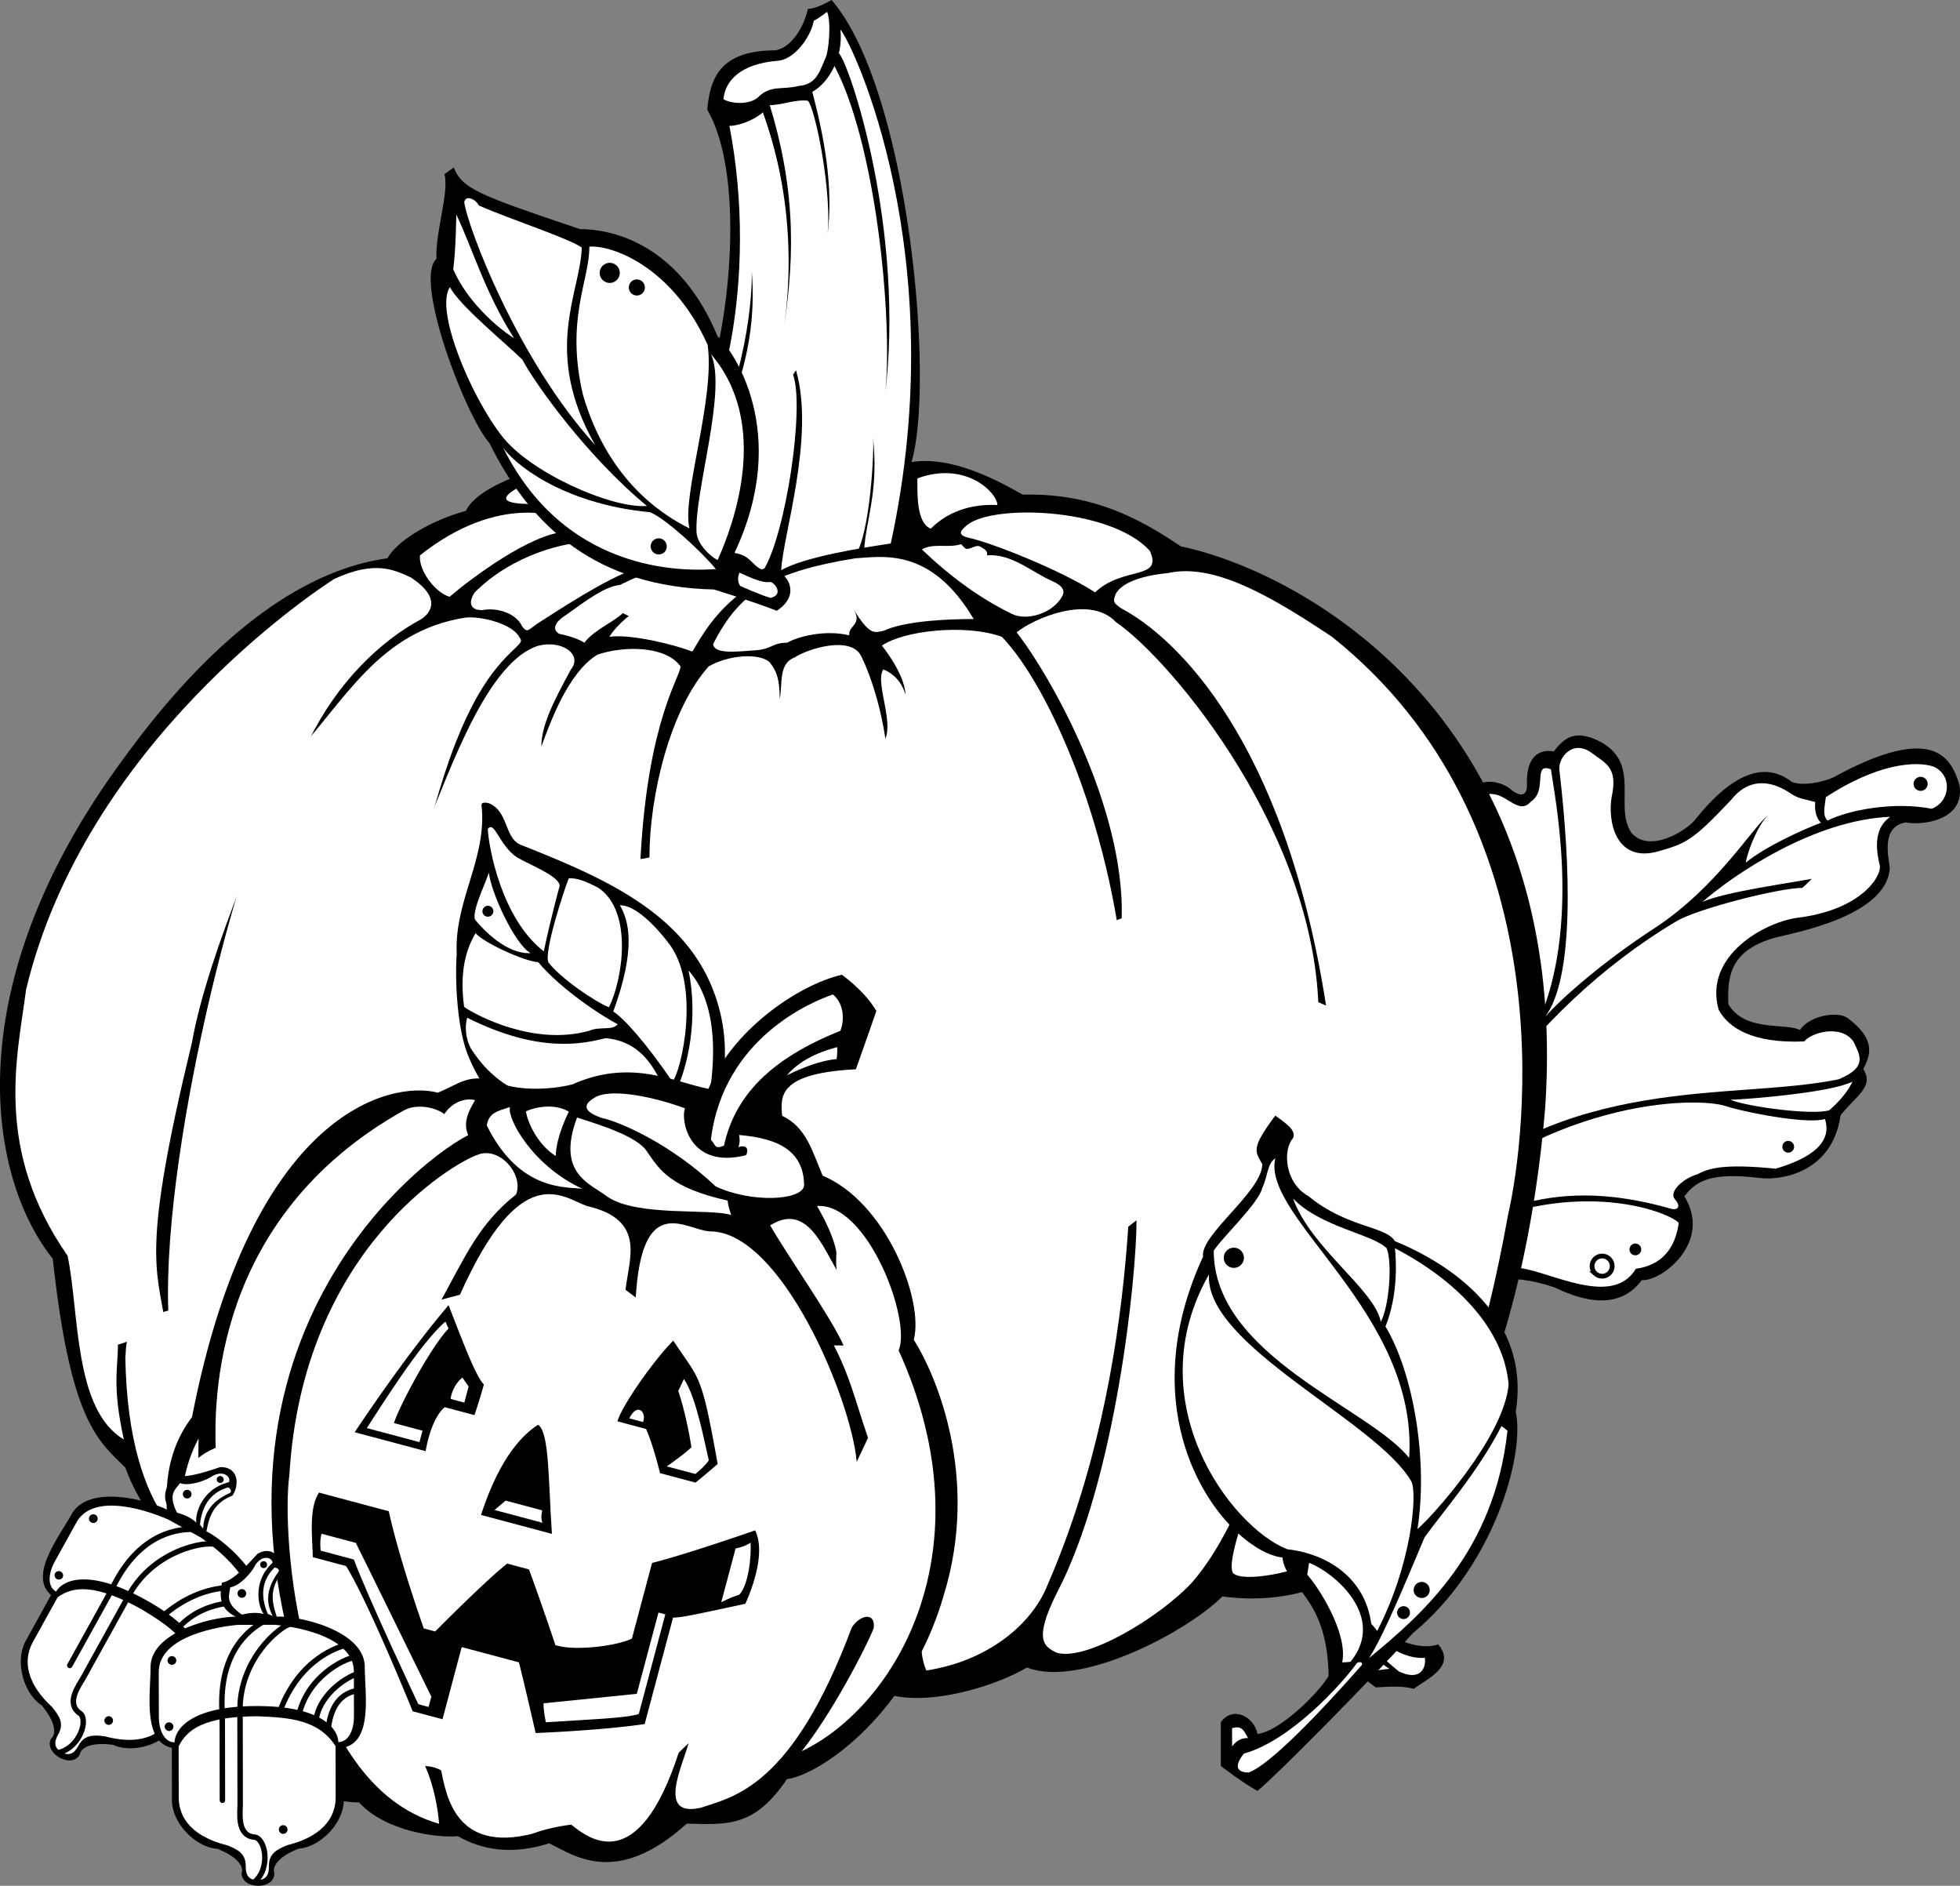 <svg xmlns="http://www.w3.org/2000/svg" width="165.481" height="159.174"><rect width="100%" height="100%" fill="#808080" stroke="none"/><path d="M165.422 66.184c-.636-1.868-1.812-5.399-10.61-.579-.89.422-2.636.762-3.515.399-1.199-.906-3.851-2.274-8.203 3.219-.848.984-3.906 2.836-5.387 1.03-1.515-2.37 1.114-6.179-3.195-7.921-1.601-.594-2.418-.11-3.324 1.094-1.149-.203-2.387.312-2.266 2.93-.027.636-.355 1.015-1.25.37-.918-.925-4.172-1.753-4.21 2.575-.133 1.074.234 1.261.71 1.933 1.215 2.11-2.187 10.938-4.879 9.004-.644-1.086-5.277-1.386-5.797 4.11-.234 1.648 1.157 3.25-.671 4.445-1.176 1.36-1.711 1.824-.918 3.965 1.457 4.43 4.214 14.086-.184 22.844-.602 1.46-.32 1.437-.172 2.492-1.379 3.433-5.27 17.258 4.606 24.336 1.41-.102 2.472-.106 3.199.125 1.14-.864 3.621-1.895 2.066-3.766-1.652.688-6.57-.656-7.98-6.371-.961-5.457-.074-10.77.437-13.5 1.489-.961 1.88-2.477 1.72-3.672 3.132-4.691 8.272-9.105 15.616-6.59 1.688.797 5.27 2.309 7.399-.61 1.57.169 6.011-3.132 3.597-7.066.973-1.277 2.188-2.074 6.48-1.535 1.575.168 6-.367 6.708-5.308 1.297-1.657 2.87-2.407 1.914-3.899.621-1.18 1.094-2.488-1.305-4.3-.898-.645-3.277-.188-4.039 1.003-1.18-.625-4.664.196-6.043-2.183-.11-2.477.235-4.555 3.918-5.606 1.387-.382 9.442-1.746 9.711-5.879-.16-1.195-.684-3.496 1.348-3.855 1.226.266 5.101-.086 4.52-3.234"/><path fill="#fff" d="M154.301 69.258c1.844-.91 5.625-1.613 8.79-.992 1.585-.61 1.777-2.825.167-3.555-1.531-.527-4.836-.219-9.101 2.574-.09.715-.313 1.582.144 1.973m-1.039-1.555c-.086.715.106 1.41.484 1.738-1.585.614-4.609 1.965-6.351 3.368.09-.715.914-3.043 1.906-4.036-1.469 1.239-4.375 6.13-9.586 9.555-4.199 2.719-7.867 5.89-9.304 7.555 2.527-3.23 2.191-12.778 1.25-20.863-.149-1.051 1.148-2.707 2.804-1.41 1.125.84 2.14 1.19 1.61 3.64-.356 1.941.27 5.652 3.949 4.605 2.293-.664 2.847-.843 6.137-4.343 1.625-2.032 3.574-1.535 5.066-.512.672.45 1.094.418 2.035.703"/><path fill="#fff" d="M130.942 64.93c.304 2.246 2.59 13.21-1.13 21.496-2.343 1.941-9.034 12.281-10.714 16.515.523-2.59 1.258-7.109-1.129-14.593-.668-1.371-2.797-5.328-.14-7.79.91-.136.203.837.937 1.208 1.637.093 7.664-3.817 6.2-11.297-.884-1.422-.981-3.758 1.238-3.422 1.152.2 2.109 1.691 3.027.633 1.488-.961.11-3.34 1.71-2.75"/><path fill="#fff" d="M116.59 81.074c-1.277 1.938-.23 5.617.899 7.52.46 1.457 2.968 8.648.582 16.761-.774 1.047-1.114 1.286-.918 1.98-1.235 1.58-3.063 5.685-4.285 10.31-.457-.391-1.13.082-.407-1.672 2.996-5.606 4.051-14.477.2-24.547-.2-.836.203-1.149 1.574-2.739.254-.44 1.023-.57.148-3.835-.039-1.489.067-2.985 2.207-3.778m27.149-4.949c2.668-2.32 9.422-6.926 15.855-7.18-.676.477-1.523 1.457-.918 3.965.344.828-1.285 3.781-6.687 4.528-2.887.28-8.203 3.218-6.88 7.804.817 1.5 2.829 2.844 7.212 2.664.718-.832 3.23-1.437 4.187.051.504 1.098 1.219 2.11-1.262 3.14-8.867 1.852-23.23-.652-34.808 10.755 1.09-3.555 8.031-16.325 21.082-24.079 1.695-1.043 8.656-2.824 10.64-2.828.47-.39.794-.765.794-.765-1.747.34-7.293 1.093-9.215 1.945"/><path fill="#fff" d="M156.395 91.297c-1.707.906-8.68 1.484-10.309 1.531 1.461.602 7.047 1.328 8.36.883 1.535-1.32 1.949-2.414 1.949-2.414m-2.32 3.148c-1.176.438-5.914-.351-8.23-1.035-2.481-.953-15.93-.683-26.88 10.606-.004.922-.496 1.949-.496 1.949 6.52-2.953 11.68-7.086 22.688-3.918.574.101.757-.27.218-.867-.472-.672.864-1.766 1.907-2.051.957-.496 2.129-.934 6.629-.484 1.945-.567 4.976-1.778 4.164-4.2"/><path fill="#fff" d="M141.735 103.21c-1.219-1.187-11.336-4.776-23.074 3.45-1.141.863-3.223 3.426-4.977 9.578-.152.79.832.719 1.102-1.43.93-1.835 6.058-8.378 12.832-7.808 2.539-.184 8.347 3.648 10.5.09 1.195-.16 3.203-.801 3.617-3.88m-28.165 14.384c-1.773 3.886-2.863 15.234.95 18.93 1.543 1.73 3.664 3.562 5.777 3.41.117.628-.203 2.07-2.183 1.152a32.398 32.398 0 0 1-3.965-3.824c-.727-.235-1.528-.528-1.528-.528-1.933-2.199-3.675-10.582.145-18.515.195-.227.805-.625.805-.625"/><path fill="#fff" d="m112.914 137.387 1.082.203c.512.707 2.622 2.93 3.32 3.27-.421.027-1.507.214-1.507.214-.621-.273-2.871-2.414-2.895-3.687"/><path d="M125.707 69.914a.495.495 0 0 0 .649-.746.495.495 0 0 0-.649.746m24.95 27.258a.499.499 0 0 0 .699-.055.495.495 0 1 0-.7.055m-12.91 8.664a.495.495 0 1 0 .649-.749.495.495 0 0 0-.649.749m-24.222-14.305a.595.595 0 1 0 .777-.9.595.595 0 0 0-.777.9"/><path fill="#fff" d="M134.711 107.512a.845.845 0 0 0 1.196-.086.849.849 0 1 0-1.285-1.11.847.847 0 0 0 .09 1.196"/><path fill="none" stroke="#000" stroke-linecap="round" stroke-width=".4" d="M134.711 107.512a.845.845 0 0 0 1.196-.086.849.849 0 1 0-1.195.086zm0 0"/><path d="M161.77 66.613a.593.593 0 1 0-.063-.836.59.59 0 0 0 .063.836M76.957 39c2.5-.375 5.5.5 9.375 2.75 5.625-.125 9.5 1.75 13.375 4.375 9.75 2 33 14.125 30.75 47.375-1.5 18.25-8.5 43.75-27.25 41.25-3 3-12 7.75-16.5 6-3 1.75-8.5 3.25-11.75 2.25-2.5 1.25-5.125.75-7.75.25-3.5 1.375-6.25 4.75-12.875 1-1.625.875-9.875 3.625-16.75-3.125-2.25.75-10.25.75-17.75-8-3 0-7.5-4.375-9.25-9.25-2.25-2.25-4.625-3.75-6.125-17.625-5.5-6.875-8.25-23 6-42.25 5.25-7.25 13.125-15.625 22.25-16.875 1-1.75 4.25-3.375 6.625-4 1.125-2.375 7.25-4.25 11.5-4.375 1.75.25 2.375.875 3.125 1.375.375-.875.75-1.25 2.125-1.25 4.5-2 7.875-22.375 3.625-29.625.25-2.25.75-5 5.75-5 1.5-.25 2.5-2.25 2.75-3.5.75 0 2-.75 2-.75 6.5 7.5 8.75 32.25 6.75 39"/><path fill="#fff" d="M61.082 8.375c.125-1.5 1.375-3 4.625-3.25 1.375-.125 2.75-2 3-3.375.5-.25 1.125-.75 1.125-.75.375.875.125 3.375-.125 3.875-.5 1.125-.75 2.25-2.25 2.375-1.5.375-2.375-.125-3.5 1-.75.625-2.25.5-2.875.125"/><path fill="#fff" d="M70.957 2.5c1 1.094 9.547 19.027 4.25 43.375-2.5.375-7.25 1.125-9.25 2.25.125-2.875 2.875-11.25 1.25-16.875l-.25.375c1 2.75-.625 13.5-2.5 16.5-1.125-.375-1-1.5-3.125-1.5.75-1 1.625-6.875 1.5-9.5-.125 1.375-1.125 8.25-2.375 9.25-1.625 0-3-.25-3.75.375-.75-.5-2.625-2 .125-6.625 4.125-3.5 7.25-16.625 4.75-29.5.875 0 2.625-.625 3.375-1.75 1.125 0 2.125-.5 3.25-.375.625.625 2.125 8 1.625 11.625.625-4.5-.375-9-1.25-12.375 1.375-.75 2.625-2.875 2.375-5.25"/><path d="M70.832 4.5c.875.875 5.625 14.875 3.875 29 .75-6.25-.75-21.875-4.5-28.375l.625-.625m-6.625 4.375c.25 1 3.625 8.5 1.875 19.5.875-5.75 1.375-11.75-1.25-20l-.625.5m-.75 13.875c.125 1.75-.375 9.875-4.5 16.625 1.375-2.125 5.25-8.375 4.5-16.625m10.25 14.125c.125 1.125-.25 8.25-1.5 10l.75-.375c.125-2.625 1.25-4.875.75-9.625"/><path fill="#fff" d="M77.457 40.375c0 1.125-.125 3.75 1.125 4.25 1-1 2.75-2.125 5.625-2 0-1-2.625-3.75-6.75-2.25m4 4.125c1.75-2 12.25-1.75 15.625 2 1.125 2.5-2.25 1.25-4.625 3.5-2.875-1.875-8.875-4.25-10.75-4.625-.5-.125-.875-.375-.25-.875m-3.625 1.875c2.29 2.195 4.887 4.14 7.641 5.46 1.219.587 3.426-.038 4.223-1.534.449-.84-.867-1.227-1.438-1.531-1.562-.84-3.105-2.043-4.926-1.895.09-.422-.293-.555-.527-.71-.394-.259-.812.21-1.215.16-.187-.02-.379-.419-.484-.384-1.106.344-2.25-.132-3.274.434m-17.625 8c2.25-4.5 5.125-6.125 12-7.25 2.25-.125 6.375-1 10 5.125-2 0-5.75.125-7.625 1-.75.125-1.125.5-2.625-2 1 1.5-.375 1.5-.25 2.375-2.125-.5-4.375.125-5.25.625-1.25 0-1.25.5-2.5.625-1.75.125-3.625.375-3.75-.5M43.582 41.25c1.75-1 8.25-2.75 11 1.125.25.75.375 3-1.25 2.75-4.125-.375-3.25-3-7.125-2.625-2.5.125-4.75 0-2.625-1.25"/><path fill="#fff" d="M48.832 44.375c-1.375-1-6.75-2.75-13.375 2.5-.125 1.25 1.25 3.125 2.5 3.5 1.75-1.5 6.875-5.375 9.875-5.5.75.125 1.625 0 1-.5"/><path fill="#fff" d="M49.707 45.75c-1.875 0-6.375 1-9.625 4.25-.5.75-.5 1.5.625 1.5 1.25-.25 2.875.25 3.375 1.375.5.625.5.25 1.5-.375 3.125-2 6.625-4.25 9-4.75.5-.375 1.375-1.625-.75-1.625-1.25 0-2.5-1-4.125-.375"/><path fill="#fff" d="M52.332 49.375c2.625-1.25 5.25-2.5 10.125-1.5.75 0 1.375 1 .5 1.875-2.625 1.875-3.75 4-4.5 5.25-1.625-.625-5.25-1.5-7-1.25.5-.875 1.625-1.75 1.625-1.75l-.5-.25c-.75.75-2.375 1.375-3.25 2.5-.75-.5-2.125-.75-2.125-.75-.625-.375-.375-1 .625-1.625 1.75-1.25 3.25-2.375 4.5-2.5M26.082 62.5c2.375-4.875 6-8.375 9.5-10.25.75-.5 1.75-1.75-.875-3.5-1.375-.625-3-1.5-6.5.125-1.75 1.125-21 13.875-26 34.625-.75 5.75-2.75 13.5 3.5 22.5 1 4.75.5 13 4.75 15.5-1-4.5-.5-6-.5-8 1.75-.5 4-1.75 4-1.75-.75-4.75-2-6.25 2.25-23.75 1.25-7.25 6.875-20.5 9.875-25.5"/><path fill="#fff" d="M14.207 110.625c-3.875 1-3.5 2.75-3.625 4 .25 13.875 6.125 17 8.5 17-.5-1-.5-1.875-.375-2.625 3.25 8.5 12.5 10.75 16.875 10.75 1 0 .875-.25.25-.875-1-1-2.5-3.375-3.125-4.875-.75-5.75 1.875-59.875 3.875-65.5 2.5-9.125 5-12 6.875-13.75.625-.625.625-.625.375-1-.625-1.125-3.25-1.75-4.5-1.625-7.375 1.125-10.25 7.125-14.5 11.625-4 5-11.125 32.625-10.625 46.875"/><path fill="#fff" d="M35.457 71c2-4.25 5.25-15 10-16.5 2-.5 3.75.75 2.75 2-1.5 2.75-2.5 4.75-2.5 6.5.75-2 2.25-6.25 4.75-7.75 2.25-.75 5.75-.75 7 1 0 .875-2.75 4.5-3.375 16.125-.375 8.875-2.875 58.375-2.625 62.125-1.25 2.25-1.875 3.125 1 8.375-.75 1-8.25 4.125-15-2.75-1.125-1.625-3.375-4.25-3.875-6.875-.375-.125-1.625-.25-1.625-.25-1-19.625 2.75-58.25 3.5-62"/><path fill="#fff" d="M53.207 72.625c1.125-.125 1.625-.25 1.625-.25 0-5.25 1.75-12.5 5-16.125 1.75-1 4.25-1.125 5.125-.375.5.625.875 1.25.875 3.125.25-1.25-.125-3 1.25-3.5 1.125-.75 4.75-1.875 5.625-.125.625 1.25 2.25 5.25 2.375 10.75 1.125 8.25 4.75 71.25.25 75.25-1.125 1.375-8.625 2.75-8.25-2.75-.125 1.75-3 6.625-6.875 6.625-2.125 0-8.25-1-9.75-9.5.25-9.375 2.75-63.125 2.75-63.125"/><path fill="#fff" d="M73.957 63.125c2.25-.875-.25-5.375.625-6.625.875.375 1.5 1 1.875 2.125-.125-1.875-2-4.125-2-4.125 1.75-1.25 7-1.875 10.125-.75 4 4.125 9.625 16.625 10.5 30.75.875 10.375 1.25 31.125-6.625 49.25-1.375 3.5-5.25 6.5-10.25 7.25-.375-.875-.625-2.25-.125-3.375-.625.875-1.5 1.5-1.625-.625-.25-15.25-2.5-73.875-2.5-73.875"/><path fill="#fff" d="M85.832 53.375c1.375-1.125 6.125-3.25 8.375-.875 4.75 3.25 17.125 18.125 17.125 33.375.375 9.875-1.875 37.375-10.625 47.625-2.75 3-9 6.75-11.5 6-1-.5-2-1 0-5 5-9.5 6.75-26.75 6.75-31.5l-2.25 1.75c0-6.25-.25-26.75-.25-26.75l1.25-.5c.25-9.5-6.125-20.625-8.875-24.125"/><path fill="#fff" d="M94.707 51.375c4.5 2.375 13.75 11 17.25 33.5l-.875-.375c.625 6.125-5.125 37.625-5.125 37.625l.625 1c-1.375 4.5-3 8.5-2.5 9.625.75.875 5.375 0 7.625-1.25 6.375-4.75 11.5-6.125 15.625-29 1.5-6.5 4.875-33-14.875-48.75-5.25-3.5-10-6.25-13.875-5.375-2.625.25-4 1-4.375 1.75-.25.625-.25.75.5 1.25"/><path d="M38.313 14.137c.691 1.808 2.21 2.36 10.656 5.203 2.309-.004 8.238.914 11.613 9.043 1.266 1.094 6.223 8.11 1.438 18.27.617 1.163 1.598 1.73 2.715 1.273 1.504.011 3.168 2.117.844 3.629-1.899-.758-5.305-1.797-5.305-1.797-9.778-.235-15.38-5.137-18.945-12.348-2.047-2.308-6.422-13.844-4.48-15.558-.11-2.254 1.089-5.614.675-7.157l.789-.558"/><path fill="#fff" d="M39.196 17.066c.265 2.036 4.472 13.254 11.047 20.493-4.497-7.938-1.239-12.797-1.125-16.664-1.094-.778-5.856-2.32-8.68-3.54-.34-.632-1.152-.882-1.242-.289"/><path fill="#fff" d="M38.524 18.105c1.305 2.704 2.422 6.594 4.883 10.45-1.633-1.035-4.055-3.278-5.141-5.828.227-1.618.258-4.622.258-4.622m-.539 6.133c.844 1.59 4.683 4.711 6.117 6.121 1.07 2.016 5.414 8.13 10.516 12.348-3.004.238-9.954-2.855-12.29-5.965-2.609-3.37-5.64-10.594-4.343-12.504"/><path fill="#fff" d="M42.465 37.758c.781 1.215 4.844 4.762 12.434 5.48 1.41.61 4.379 3.38 5.543 4.797-1.715.098-12.43.91-17.977-10.277m7.293-16.938c1.824-.152 6.969 1.594 9.985 8.282.652 4.546-2.196 12.726-1.536 15.5-2.773-1.38-6.984-4.438-8.984-11.258-1.508-6.403.555-9.68.535-12.524"/><path fill="#fff" d="M60.032 29.898c1.367 3.079-1.418 11.633-1.223 15.063.074.91 1.012 1.906 1.777 2.32 1.371-3.043 4.48-11.5-.554-17.383m2.406 18.434c.625.277 1.848.918 2.598.793.347.02 1.18 1.07.03 1.34-.698-.168-2.573-1.008-2.573-1.008-.364-.555-.055-1.125-.055-1.125"/><path d="M51.88 23.781a.851.851 0 0 1-1.15-.351.846.846 0 0 1 .352-1.145.847.847 0 1 1 .797 1.496m2.207 1.082a.678.678 0 1 1 .281-.918.68.68 0 0 1-.28.918m1.851 21.856a.682.682 0 0 1-.922-.282.678.678 0 1 1 1.2-.636.682.682 0 0 1-.278.918m-.328 57.117c.55.422 2.933 1.754 3.097-.422.461-6.11 3.414-11.504 2.215-17.406-1.71-8.403-9.383-11.692-16.937-14.692-1.367-.543-1.055-2.675-2.547-3.445-.309-.16-.817-.187-.785.094.504 4.441-2.317 8.09-2.09 12.539-.149 1.914-.031 6.043.933 8.527.739 1.797 3.887 9.43 16.84 9.453.168.246.391.578.176 1.328-.402 1.364-.09 2.36-1.168 2.727-.273.309-.238.914.266 1.297"/><path fill="#fff" d="M41.184 69.969c.07 1.523 1.148 7.562 4.727 10.332.664-3.113 1.335-5.504 1.335-5.504.075-.777-2.402-1.754-3.57-2.41-1.535-1.012-1.918-3.172-2.492-2.418m5.121 11.269c1.04 1.352 3.969 3.348 5.11 3.782 1.171-2.368 2.062-8.172-.95-10.114-.918-.465-1.785-.844-2.449-.758-.406 1.004-2.133 6.29-1.71 7.09"/><path fill="#fff" d="M51.778 85.379c.84.52 2.742 2.61 4.992 5.918.715-.73 2.504-8.234-.414-11.813-.98-1.265-2.715-3.109-4.02-3.07.762 1.297 1.391 3.648-.558 8.965"/><path fill="#fff" d="M57.164 91.875c.844-1.781 1.832-5.844.965-9.965 1.008 1.125 3.926 5.067.34 16.332-.25.168-.937.758-.45-.664.212-1.11-.01-4.101-.855-5.703"/><path fill="#fff" d="M43.946 93.242c1.601 2.176 6.562 4.852 12.965 4.488.406-1.003 1.222-3.007-1.032-3.652-2.453-1.476-6.398 1.082-10.77-.902-.722-.356-1.667-.317-1.163.066"/><path fill="#fff" d="M39.743 88.48c.73 1.079 3.574 5.793 11.8 4.555 1.301-.398 4.075-.23 5.301.504-.898-1.32-1.601-5.559-5.71-5.91-1.966.488-5.645 1.3-11.692-1.723-.215.75-.125 1.774.3 2.574"/><path fill="#fff" d="M39.184 84.992c1.145.793 5.992 3.301 10.559 2.012.937-.395 1.941.012 2.406-.547-1.309-.684-4.77-2.926-6.703-5.238-1.278-.102-4.649-1.68-5.293-2.45-.739 1.227-1.387 3.122-.969 6.223"/><path fill="#fff" d="M40.09 77.605c.754.938 2.742 2.973 4.711 2.844-1.308-.683-3.347-5.101-3.527-6.793-.352 1.086-1.387 3.117-1.184 3.95M58.368 99.34c-.082 1.746.023 4.215-.598 4.637-.582.03-1.402-.196-1.504-.793.387-.141.973-1.325 1.012-3.407.496-.336 1.09-.437 1.09-.437"/><path d="M58.989 93.668a.458.458 0 0 0 .12-.637.464.464 0 0 0-.64-.125.467.467 0 0 0-.12.64.46.46 0 0 0 .64.122M41.45 77.297a.46.46 0 0 0-.516-.762.464.464 0 0 0-.125.64c.145.212.43.263.64.122"/><path d="M71.075 82.277c-3.746.868-9.34 4.758-11.258 9.63-2.95-.583-6.559-2.579-11.492-.376-1.996.504-4.907.559-6.543-.293-2.32-.617-2.965.246-4.82.992-3.864-1.03-15.692 1.407-20.75 27.38-1.93 2.59-6.169 9.949 7.644 29.566 1.96 1.972 4.176 2.976 6.457 2.96 2.242 2.462 6.648 3.016 8.348 2.848 1.972 1.145 4.535 1.621 7.703.606 2.023.95 5.617 3.773 11.62-1.664 3.493.101 5.72.281 8.454-3.75 3.012-.442 10.418-5.711 13.238-15.516 3.067-9.945-.633-18.59-2.527-21.578.875-3.285-2.297-11.582-7.695-13.848-.887-2.101-1.391-4.097-3.415-5.05-.168-1.7-.28-3.594 6.223-3.93.813-2.27 1.727-4.922 1.727-4.922-.993-1.715-2.914-3.055-2.914-3.055"/><path fill="#fff" d="M39.528 95.813c-5.282 2.73-27.051 20.734-10.504 54.949-1.406-.168-4.844-.465-7.836-7.883-1.11-3.61-9.02-12.754-4.422-21.465l-.023 1.648c.785-.617 1.464-.847 1.464-.847-.09-3.543-.425-19.367 15.872-28.477.976-.566 2.574-.347 3.437.297.695-1.058 1.816-1.379 2.59-1.176-.399.723-1.094 1.782-.578 2.953"/><path fill="#fff" d="M40.325 97.473c-2.047.695-14.774 8.066-15.891 27.02-.707 4.984.71 26.062 12.64 29.448-.245-2.964-1.183-4.87-1.183-4.87.824.015 1.352.363 1.352.363.453 2.187 1.25 6.953 7.68 5.355 1.609-.605 3.308-.773 3.308-.773 1.535 1.238 5.66 4.406 9.07-6.07l.836-.81c-.516 1.93-2.715 6.313 1.035 5.45 2.73-.93 7.688-1.676 12.75-15.23.696-1.06 2.008-1.329 1.844.078-.66 1.683-3.61 7.316-6.082 10.382 7.82-3.71 15.883-16.879 8.187-33.832 1.11-2.601-2.667-12.507-6.89-12.187 1.558 2.691 1.637 3.957 1.637 3.957-.067 1.016.023 1.453.023 1.453-1.273-2.203-2.629-5.668-5.617-3.773 1.558 2.695 5.168 7.793 6.199 10.136l-.824-.011c1.367 2.64 1.726 4.394 2.887 7.808l-.954 2.024c-.453-5.297-6.394-19.504-12.41-19.453-2.035-.13-5.719-3.387-6.246 5.578l-.863-.645c.281-2.613 1.789-5.937-3.29-7.082-2.073-.762-5.566-3.969-10.69 7.496l-1.56.414c1.997-3.605 3.157-6.402 6.302-8.879.656-1.683-1.395-4.093-3.25-3.347"/><path fill="#fff" d="M43.055 93.441c-.254.965 1.89 4.954 6.129 6.91-1.188-.21-5.27.356-8.09-5.363.184-1.09.938-1.199 1.961-1.547"/><path fill="#fff" d="M48.024 93.832c-1.25-.746-2.906-.36-3.613-.031.082.851.996 2.851 2.511 3.773.028-1.648 1.102-3.742 1.102-3.742m13.715 8.727c-1.809-.586-7.91.168-10.453-1.543-1.368-1.09-4.364-1.887-2.567-6.688 1.809.586 5.168 1.582 5.945 2.93 1.043 1.52 1.993 3.015 6.778 4.082-.004.414.297 1.219.297 1.219"/><path fill="#fff" d="M50.2 92.652c1.129-.734 4.324-.297 7.629.895-.383 1.039.378 5.172 5.152 3.96.176-.265.258-.964-.645-.687.2-.363.067-1.02.067-1.02 2.422.231 5.468.837 5.488 4.259-.145 1.308-4.535 1.48-7.473.078-3.8-3.602-8.164-5.489-9.636-5.778-1.04-.379-1.926-.925-.582-1.707"/><path fill="#fff" d="M70.32 83.941c-1.706.579-9.245 3.641-10.3 12.258.473.543.3.809 1.105.504.914-4.207 3.922-7.336 9.829-9.695.355-.942.304-2.301-.633-3.067"/><path fill="#fff" d="M70.692 88.387c-.781.207-2.903.777-4.258 2.383 1.2-.614 2.93-1.29 4.191-1.368.078-.289.067-1.015.067-1.015"/><path d="M37.875 110.172c1.47 3.805 2.332 6 2.977 6.691a47.86 47.86 0 0 1-.793 2.582l-2.512-.668c-.933.786-1.426 2.621-1.61 3.711-2.32-.62-5.991-1.597-5.991-1.597 4.816-7.204 7.93-10.72 7.93-10.72"/><path fill="#fff" d="M37.61 111.55c-2.137 1.81-5.598 7.407-6.64 8.993 1.737.465 4.444 1.184 4.444 1.184.106-.387.258-.965.258-.965-.867-.235-2.414-.645-2.414-.645.531-1.617 3.18-6.5 4.61-7.98l-.258-.586m.433 6.527 1.16.313c.13-.485.36-1.356.36-1.356l-.524-.758c-.515.38-.937 1.2-.996 1.801"/><path d="M56.844 113.156c-1.7 1.719-4.379 5.559-4.71 6.817 1.253.336 2.413.644 2.413.644.586 1.293 1.18 3.727 1.18 3.727l2.996.8a71.968 71.968 0 0 0 1.867-1.574c-1.406-7.93-1.543-7.035-3.746-10.414"/><path fill="#fff" d="M57.743 116.395c1.043 1.52 1.757 5.437 2.101 6.875-.351.527-1.137 1.144-1.137 1.144-.964-.258-2.414-.64-2.414-.64 1.52-1.047 2.086-1.618 2.086-1.618-.465-2.918-1.113-4.75-1.113-4.75l.477-1.011m-4.613 3.324 1.16.312c.328-.844-.485-1.683-1.16-.312"/><path d="M45.43 120.258c-1.125.734-3.14 2.472-4.82 7.613 3.476.926 5.988 1.598 5.988 1.598-.316-4.64-.207-8.543-1.168-9.211"/><path fill="#fff" d="m41.754 127.453 4.059 1.082c-.211-.367-.031-1.047-.031-1.047-.97-.254-3.094-.824-3.094-.824l-.934.79"/><path d="M26.934 125.984c1.64.442 5.89 1.575 5.89 1.575.883 4.062 2.954 9.89 2.954 9.89.676.184.965.258.965.258 4.808-4.824 6.082-5.727 6.082-5.727.964.258 1.836.489 1.836.489 1.14 3.097 2.23 6.39 2.23 6.39 1.617.536 5.262.059 6.461-.554l1.7-6.38c2.995-.753 8.702-2.75 8.702-2.75.938 1.907-.324 5.09-.824 6.196-4.504.973-5.379 1.156-6.105 1.168a8531.56 8531.56 0 0 0-2.395 8.984c-3.77.551-9.207.758-9.207.758-.953-4.187-1.41-5.965-1.41-5.965l-4.832-1.289c-.774 2.899-1.621 6.09-1.621 6.09l-2.516-.672c-4.137-10.105-5.629-12.261-5.629-12.261-1.449-.387-2.804-.746-2.804-.746-.043-1.774-.348-4.13.523-5.454"/><path fill="#fff" d="m27.075 130.887 2.804.75c1.137 3.097 5.438 12.21 5.438 12.21l.867.231.234-.867c-3.55-7.262-6.375-12.98-6.375-12.98l-2.898-.774c-.18.676-.07 1.43-.07 1.43m19.011 14.484c4.735-.289 7.043-.398 7.848-.703 1.133-4.25 2.238-8.406 2.238-8.406-.484-.13-.578-.153-.578-.153l-1.828 6.86c-2.773.297-7.875.8-7.875.8-.031.508.195 1.602.195 1.602m17.285-15.161c.06.95-.101 3.493-.964 4.403-.903.278-1.512.63-1.512.63l1.21-4.54c.876-.183 1.266-.492 1.266-.492"/><path d="M109.172 96.066c-.898 1-.699 3.797 1.301 4.899 3.3 2.7 6.5 2.5 7.3 3.8 2.2.9 11.7 5.098 10.2 14.4.8 3.698-1.898 13.1-8.7 18.698-3.402 3.801-11.402 11.903-13.1 13.301-1-.5-3.098-2.098-3.098-2.098v-3.703c1-1.398 2.796-.5 3.097 1 2.102-.297 5.403-3.797 6-4.898-.097-6.8-3.597-7.399-3.898-10-4.403-.5-13.403-10.899-6.7-25.399-.3-1.8 5-5.5 5-7.8-.6-1.102-1-1.301 1.098-4.102.801.602 1.801 1.2 1.5 1.902"/><path fill="#fff" d="M109.172 101.164c1.5 4.2 6.903 7.7 7.403 10.402.699-1.203 1-5 .5-6.203-1.204-1.199-5.602-1.797-7.903-4.199"/><path fill="#fff" d="M116.973 111.965c2.398 4 3.602 11.398 2.7 17.101 1.1-.902 7.3-7.703 7.698-12.203-.398-4.699-4.398-8.797-9.597-11.5.097.903.3 3.903-.8 6.602"/><path fill="#fff" d="M126.774 120.363c-2 3.903-5 7.301-6.5 9.403-.903 2.097-3.403 8.3-4.7 10.199 4.5-3.7 10.598-9 11.7-19.2l-.5-.402m-19.102-22.597c-1.199 5 12.102 13.097 11.301 25.3-3.3-4.203-16.5-8.601-16.5-17.5.7-1.101 3.8-4 4.102-5.3.5-1.102.398-2 1.097-2.5"/><path fill="#fff" d="M102.075 107.566c-.403 6 14.199 12.399 17.097 17.5.5 1.098 0 7-2.898 12.598-.2-.3-.5-.598-.5-.598-.5-3.8-3.602-5.902-7.102-6.3-4.8-1.903-12.699-12.5-6.597-23.2"/><path fill="#fff" d="M110.524 131.914c2.2.852 6.55 4.602 3.5 8.352-.3.05-.7.05-.7.05.5-2.5-2.05-6.402-2.953-7.402.051-.3.153-1 .153-1m4.347 8.75c-3.449 3.902-7.648 8.3-9.449 8.95-.699 0-1.449-.298-.398-1.598 3.95-1.102 8.25-5.852 9.55-7.653.2-.148.65-.047.297.301m-9.5 6.051c-.398-.75-.546-1.05-1.347-.852v1.551c.25-.348.7-.75 1.347-.7"/><path d="M104.172 107.016a.85.85 0 0 0 0-1.7.85.85 0 0 0 0 1.7m15.86 27.867a.677.677 0 1 0 0-1.355.677.677 0 0 0 0 1.355m-1.532 1.777a.542.542 0 1 0 0-1.086.542.542 0 1 0 0 1.086M6.739 148.094c.132-.719 1.23-1.035 2.816-.813 1.57.735 4.332.028 5.336-1.789l2.121-3.828c2.418.742 3.793-3.168 4.852-5.086 1.449-2.617-2.52-6.265-4.235-7.215l-.203-.11c.188-.815.356-2.308 2.188-3.003.605-.852.57-2.45-1.032-2.414-1.625.55-3.03.953-3.793.668-.757.894-1.261 1.8-.386 3.074-1.715-.945-6.914-2.375-8.364.246-1.058 1.914-3.644 5.156-1.73 6.813a4606.698 4606.698 0 0 1-2.117 3.828c-1.004 1.812-.14 4.531 1.316 5.469 1.031 1.23 1.348 2.324.809 2.82-.668 1.207 1.726 2.598 2.422 1.34"/><path fill="#fff" d="M16.942 129.773c1.152.77 5.426 3.993 3.922 6.715l-1.84 3.325c-.477.859-1.387 1.667-2.192 1.222.446-.805.52-3.2-4.57-6.015-5.09-2.817-7.082-1.48-7.527-.676-.805-.446-.602-1.649-.125-2.508l1.84-3.324c1.504-2.723 6.504-.813 7.77-.242.808.445 1.913 1.058 2.722 1.503m-1.742-4.585c-.356.527-1.067.859-.258 2.492.457.12 1.117.355 1.637.84-.13-.598.378-2.82 2.75-3.415.195-.351-.344-1.046-1.348-.546-.555.414-2.024.921-2.781.628"/><path fill="#fff" d="M19.282 125.54c-.782.226-2.172.839-2.399 3.147l.27.348c.043-1.031.426-2.2 2.265-3.023.243-.2-.136-.473-.136-.473m-2.821 15.688-2.09 3.78c-.613 1.11-2.09 2.466-5.53 1.548-.923-.118-1.696-.149-2.196.757-.254.458-.637 1.032-1.445.586-.805-.445-.52-1.078-.27-1.53.5-.911.063-1.548-.523-2.266-2.606-2.43-2.243-4.399-1.63-5.508l2.094-3.781c1.301-.926 3.141-1.157 7.07 1.015 2.317 1.414 4.348 2.738 4.52 5.399"/><path fill="none" stroke="#000" stroke-width=".461" d="M21.575 134.246c-.79-.238-4.188-1-7.852 2.176m7.773-.965c-.859-.348-4.335-.492-6.527 2.047m6.293-.664c-.71-.262-3.73-.285-5.23 1.715"/><path fill="none" stroke="#000" stroke-width=".461" d="M20.512 138.07c-.66-.234-2.262-.789-3.965 1.692m1.711-9.391c-.941-.324-5.41.496-7.457 4.434-.89 1.61-3.793 6.851-3.793 6.851-.308.555-1.48 2.078-.304 2.93.808.445.085 2.941-1.79 3.352"/><path fill="none" stroke="#000" stroke-linecap="round" stroke-width=".461" d="M16.403 129.082c-.977-.016-4.614.012-6.996 5.148l-3.516 6.348"/><path d="M9.004 145.55a.367.367 0 0 0 .352-.644.366.366 0 0 0-.496.145.364.364 0 0 0 .144.5m-1.3-17.047a.363.363 0 0 0 .496-.145.362.362 0 0 0-.141-.496.367.367 0 0 0-.5.145.363.363 0 0 0 .145.496m-2.907 4.777a.37.37 0 0 0 .5-.14.37.37 0 0 0-.644-.36.366.366 0 0 0 .144.5m10.833-6.843a.365.365 0 1 0 .35-.641.363.363 0 0 0-.495.144.363.363 0 0 0 .144.497m2.825-1.298a.29.29 0 0 0 .398-.117.287.287 0 0 0-.117-.394.287.287 0 0 0-.399.113.292.292 0 0 0 .118.399m4.71 32.972c-.23-.691.575-1.5 2.07-2.078 1.731-.117 3.802-2.082 3.798-4.156 0 0-.004-1.61-.008-4.375 2.476-.524 1.777-4.61 1.773-6.8-.004-2.993-5.246-4.255-7.207-4.25h-.23c-.23-.806-.809-2.188.453-3.684.117-1.04-.692-2.418-2.075-1.614-1.148 1.274-2.183 2.309-2.992 2.426-.226 1.152-.226 2.188 1.16 2.879-1.96 0-7.199 1.277-7.195 4.273.004 2.192-.68 6.278 1.797 6.793.008 2.766.008 4.38.008 4.38.004 2.073 2.082 4.03 3.809 4.14 1.5.574 2.308 1.379 2.074 2.07.008 1.383 2.773 1.438 2.765-.004"/><path fill="#fff" d="M23.188 137.145c1.383.113 6.683.851 6.691 3.964 0 1.727.004 3.801.004 3.801.004.98-.398 2.133-1.32 2.133 0-.922-1.102-3.05-6.918-3.04-5.816.009-6.906 2.142-6.906 3.063-.922.004-1.328-1.148-1.328-2.128l-.008-3.801c-.004-3.11 5.293-3.867 6.675-3.985.922-.004 2.192-.004 3.11-.008m-3.75-3.16c-.055.633-.512 1.27.984 2.301.461-.113 1.153-.23 1.844-.058-.402-.461-1.043-2.649.742-4.32 0-.403-.808-.75-1.441.171-.285.637-1.32 1.79-2.13 1.906"/><path fill="#fff" d="M23.18 132.309c-.574.574-1.492 1.785-.57 3.918l.406.168c-.465-.918-.695-2.13.512-3.743.113-.289-.348-.343-.348-.343m5.152 15.081c.004 1.38.008 4.32.008 4.32.004 1.267-.628 3.169-4.082 4.036-.863.352-1.554.695-1.554 1.734.004.516-.055 1.208-.977 1.211-.922 0-.98-.687-.98-1.207 0-1.039-.696-1.382-1.559-1.726-3.457-.86-4.094-2.758-4.098-4.028 0 0-.004-2.933-.008-4.32.692-1.437 2.188-2.539 6.68-2.543 2.707.11 5.129.281 6.57 2.524"/><path fill="none" stroke="#000" stroke-width=".461" d="M29.41 138.805c-.804.175-4.144 1.16-5.804 5.715m6.328-4.622c-.922.118-4.031 1.676-4.715 4.961m5.176-3.636c-.746.117-3.395 1.562-3.734 4.039"/><path fill="none" stroke="#000" stroke-width=".461" d="M30.34 142.664c-.691.117-2.36.406-2.644 3.402m-3.066-9.039c-.981.176-4.489 3.063-4.364 7.496 0 1.844.012 7.832.012 7.832 0 .637-.285 2.54 1.156 2.708.922 0 1.5 2.53.062 3.8"/><path fill="none" stroke="#000" stroke-linecap="round" stroke-width=".461" d="M22.383 136.8c-.863.462-4.027 2.255-3.617 7.9.004 1.323.012 7.257.012 7.257"/><path d="M23.91 154.793a.367.367 0 0 0-.003-.734.363.363 0 0 0-.364.367c0 .203.164.367.368.367m-9.415-14.27a.367.367 0 1 0 .001-.733.367.367 0 0 0 0 .733m-.223 5.587a.367.367 0 0 0 .367-.368.363.363 0 0 0-.367-.363.363.363 0 0 0-.367.363.372.372 0 0 0 .367.367m6.148-11.242a.367.367 0 0 0-.004-.734.367.367 0 0 0 .004.734m1.836-2.507a.29.29 0 0 0 .293-.294.293.293 0 1 0-.293.293"/></svg>

